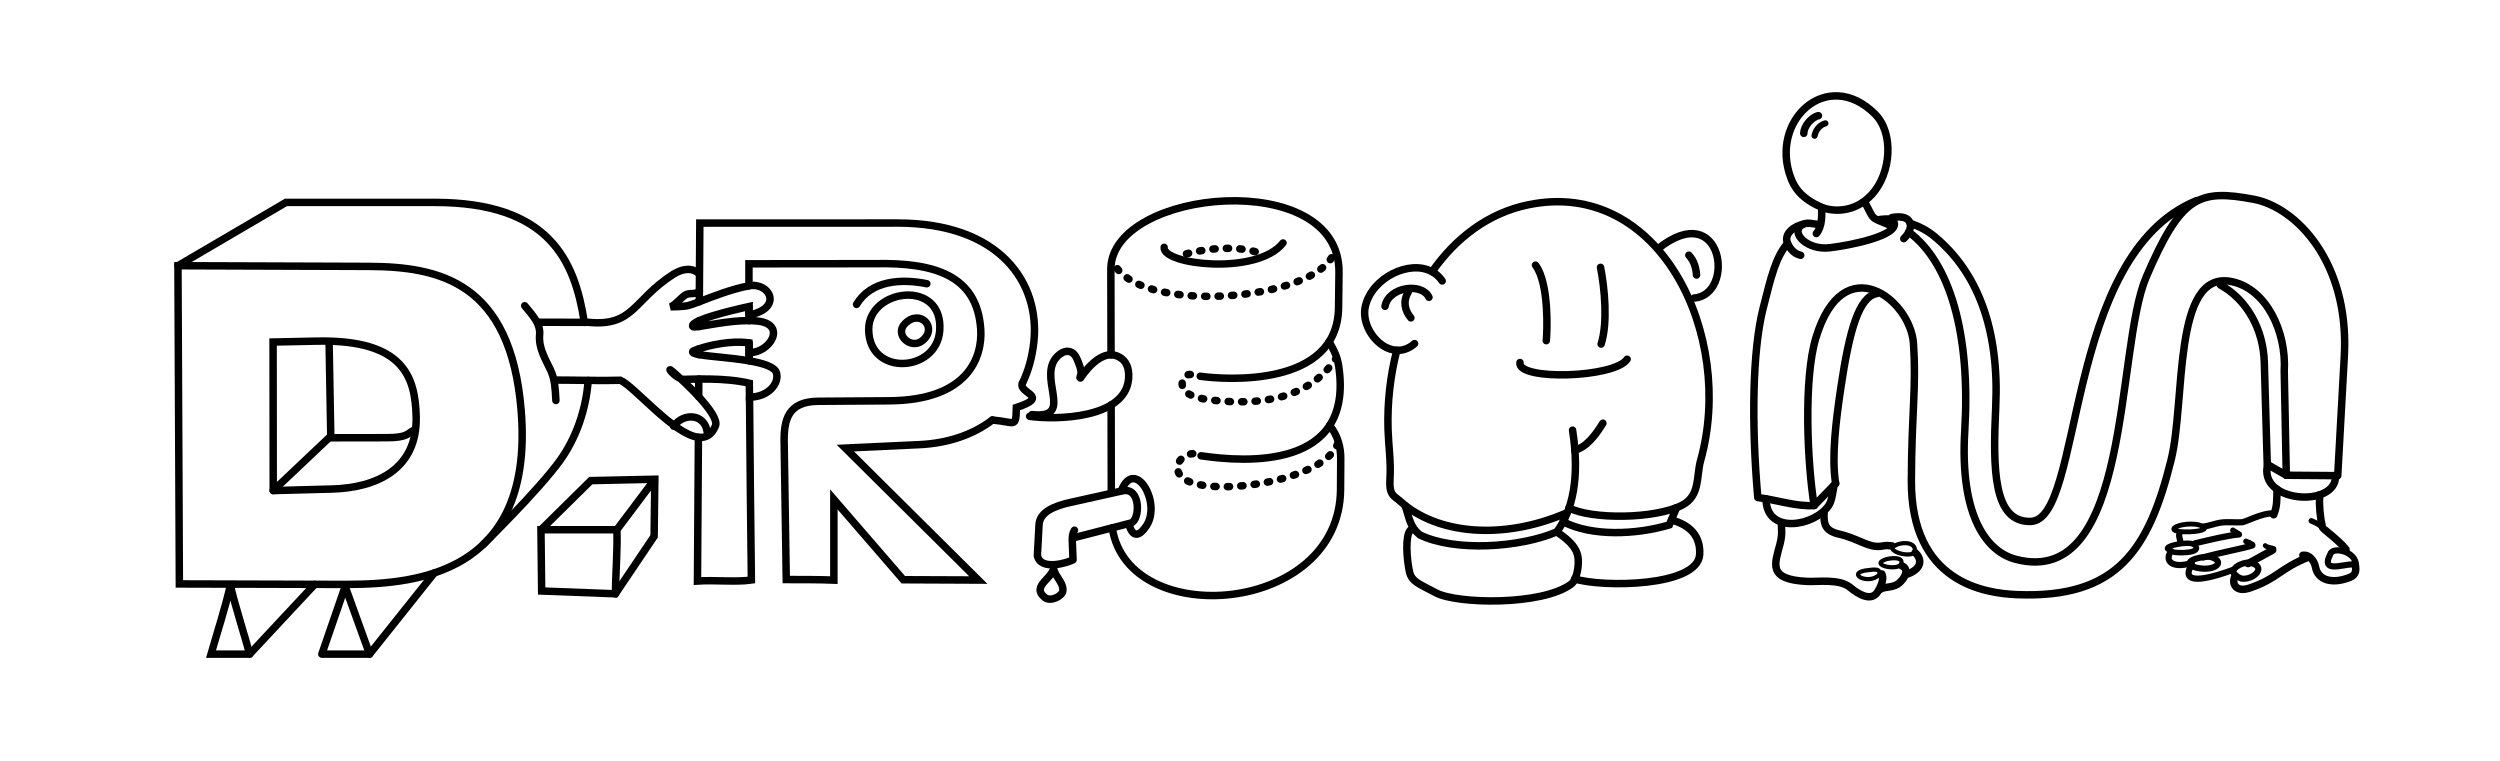 <?xml version="1.0" encoding="UTF-8" standalone="no"?>
<!-- Created with Inkscape (http://www.inkscape.org/) -->

<svg
   width="383.712mm"
   height="116.859mm"
   viewBox="0 0 383.712 116.859"
   version="1.1"
   id="svg1"
   xmlns="http://www.w3.org/2000/svg"
   xmlns:svg="http://www.w3.org/2000/svg"
   xmlns:rdf="http://www.w3.org/1999/02/22-rdf-syntax-ns#"
   xmlns:cc="http://creativecommons.org/ns#"
   xmlns:dc="http://purl.org/dc/elements/1.1/">
  <defs
     id="defs1" />
  <path
     style="fill:none;stroke:#000000;stroke-width:1.147;stroke-linecap:round;-inkscape-stroke:none;paint-order:markers stroke fill"
     d="m 27.53,89.626 -0.217,-48.841 29.266,0.104 c 10.862,0.039 21.802,2.4 23.41,22.11 2.206,27.027 -19.094,26.723 -28.631,26.696 z"
     id="path14" />
  <path
     style="fill:none;stroke:#000000;stroke-width:1.147;stroke-linecap:round;-inkscape-stroke:none;paint-order:markers stroke fill"
     d="m 27.313,40.785 16.583,-9.72 22.816,-4e-5 c 17.543,-4e-5 21.512,8.858 22.968,18.409 m 0.601,8.911 c -0.337,4.566 -1.896,8.903 -4.334,12.297 -3.245,4.517 -11.78,12.889 -11.78,12.889"
     id="path15" />
  <path
     style="fill:none;stroke:#000000;stroke-width:1.147;stroke-linecap:round;-inkscape-stroke:none;paint-order:markers stroke fill"
     d="m 41.935,75.296 8.833,-8.354 -0.251,-14.07"
     id="path18" />
  <path
     style="fill:none;stroke:#000000;stroke-width:1.147;stroke-linecap:round;-inkscape-stroke:none;paint-order:markers stroke fill"
     d="m 41.935,75.296 8.996,-0.236 c 6.866,-0.18 13.152,-3.073 12.944,-11.132 -0.153,-5.917 -1.784,-11.848 -15.246,-11.571 l -6.715,0.138 0.021,22.8"
     id="path16" />
  <path
     style="fill:none;stroke:#000000;stroke-width:1.147;stroke-linecap:round;-inkscape-stroke:none;paint-order:markers stroke fill"
     d="m 50.768,67.193 8.627,-0.015 c 3.088,-0.004 3.13,-0.618 4.015,-1.082"
     id="path17" />
  <path
     style="fill:none;stroke:#000000;stroke-width:1.147;stroke-linecap:round;-inkscape-stroke:none;paint-order:markers stroke fill"
     d="m 152.311,64.467 c 3.574,0.299 3.59,1.35 3.687,-1.916 5.378,-1.767 0.17,-2.171 0.938,-3.757"
     id="path101" />
  <path
     style="fill:none;stroke:#000000;stroke-width:1.147;stroke-linecap:round;-inkscape-stroke:none;paint-order:markers stroke fill"
     d="m 114.953,43.866 c -0.002,-1.132 -0.003,-2.258 -0.003,-3.378 l 19.294,-0.019 c 9.224,-0.197 15.722,1.812 16.282,10.043 0.293,4.302 -1.947,10.921 -14.019,11.004 l -10.933,0.075 c -4.595,0.031 -5.27,2.824 -5.218,6.234 l 0.324,21.126 c 1.972,3.1e-4 5.251,5e-4 7.307,0.088 l -8.5e-4,-12.387 10.656,12.328 c 2.571,0.011 9.467,0.027 11.507,0.045 l -20.401,-20.25 11.403,-0.533 c 4.162,-0.195 8.078,-1.425 11.16,-3.777"
     id="path103" />
  <path
     style="fill:none;stroke:#000000;stroke-width:1.147;stroke-linecap:round;-inkscape-stroke:none;paint-order:markers stroke fill"
     d="m 107.196,67.116 -0.145,22.063 c 2.533,-0.178 5.935,0.184 8.276,-0.151 -0.115,-10.547 -0.214,-17.496 -0.287,-28.05 m -0.038,-5.592 c -0.008,-1.08 -0.008,-1.66 -0.015,-2.735 m -0.019,-3.44 c -0.003,-0.698 -0.004,-1.394 -0.008,-2.089"
     id="path62" />
  <path
     style="fill:none;stroke:#000000;stroke-width:1.147;stroke-linecap:round;-inkscape-stroke:none;paint-order:markers stroke fill"
     d="m 107.256,58.178 -0.019,2.713"
     id="path57" />
  <path
     style="fill:none;stroke:#000000;stroke-width:1.147;stroke-linecap:round;-inkscape-stroke:none;paint-order:markers stroke fill"
     d="m 107.283,53.534 -0.004,0.892"
     id="path48" />
  <path
     style="fill:none;stroke:#000000;stroke-width:1.147;stroke-linecap:round;-inkscape-stroke:none;paint-order:markers stroke fill"
     d="m 107.314,49.212 -0.008,0.904"
     id="path47" />
  <path
     style="fill:none;stroke:#000000;stroke-width:1.147;stroke-linecap:round;-inkscape-stroke:none;paint-order:markers stroke fill"
     d="m 156.935,58.793 c 0.89,-1.839 1.497,-3.958 1.75,-6.366 0.931,-8.839 -5.014,-18.201 -20.973,-18.196 l -30.3,0.011 -0.08,12.065"
     id="path10" />
  <path
     style="fill:none;stroke:#000000;stroke-width:1.147;stroke-linecap:round;-inkscape-stroke:none;paint-order:markers stroke fill"
     d="m 203.997,52.447 c 0.855,1.508 1.264,2.349 1.481,3.805 2.365,15.86 -14.319,14.71 -21.136,13.705"
     id="path22" />
  <path
     style="fill:none;stroke:#000000;stroke-width:1.147;stroke-linecap:round;-inkscape-stroke:none;paint-order:markers stroke fill"
     d="m 204.087,65.296 c 1.275,1.63 1.704,3.365 1.695,5.085 l -0.027,4.722 c -0.109,19.282 -32.655,21.737 -35.044,5.911 m -0.142,-5.421 -0.027,-13.439 m -0.015,-7.694 -0.027,-13.204 c 0.123,-12.329 35.211,-15.636 35.015,0.569 l -0.065,5.382 c -0.149,12.332 -17.462,11.079 -21.232,10.54"
     id="path23" />
  <path
     style="font-variation-settings:normal;vector-effect:none;fill:none;fill-opacity:1;stroke:#000000;stroke-width:1.147;stroke-linecap:round;stroke-linejoin:miter;stroke-miterlimit:4;stroke-dasharray:none;stroke-dashoffset:0;stroke-opacity:1;-inkscape-stroke:none;paint-order:markers stroke fill;stop-color:#000000"
     d="m 144.23,50.778 c 0.626,-8.016 -10.921,-6.517 -10.898,-0.211 0.027,7.239 10.398,6.621 10.898,0.211 z"
     id="path39" />
  <path
     style="font-variation-settings:normal;fill:none;fill-opacity:1;stroke:#000000;stroke-width:1.147;stroke-linecap:round;stroke-linejoin:miter;stroke-miterlimit:4;stroke-dasharray:0.344, 1.721;stroke-dashoffset:0.688;stroke-opacity:1;paint-order:markers stroke fill"
     d="m 170.803,40.057 c 3.424,8.496 31.439,6.223 33.95,-1.309"
     id="path40" />
  <path
     style="font-variation-settings:normal;fill:none;fill-opacity:1;stroke:#000000;stroke-width:1.147;stroke-linecap:round;stroke-linejoin:miter;stroke-miterlimit:4;stroke-dasharray:0.344, 1.721;stroke-dashoffset:0.688;stroke-opacity:1;paint-order:markers stroke fill"
     d="m 184.034,57.795 c -0.878,-0.351 -2.11,-0.649 -2.472,0.436 -0.833,2.498 2.897,3.012 4.58,3.199 7.183,0.798 14.712,-0.114 18.901,-6.397"
     id="path41" />
  <path
     style="font-variation-settings:normal;fill:none;fill-opacity:1;stroke:#000000;stroke-width:1.147;stroke-linecap:round;stroke-linejoin:miter;stroke-miterlimit:4;stroke-dasharray:0.344, 1.721;stroke-dashoffset:0.688;stroke-opacity:1;paint-order:markers stroke fill"
     d="m 184.397,69.935 c -2.713,-1.368 -5.427,2.23 -2.181,3.853 4.882,2.441 21.26,-0.171 23.118,-5.743"
     id="path42" />
  <path
     style="font-variation-settings:normal;fill:none;fill-opacity:1;stroke:#000000;stroke-width:1.147;stroke-linecap:round;stroke-linejoin:miter;stroke-miterlimit:4;stroke-dasharray:none;stroke-dashoffset:0.68;stroke-opacity:1;paint-order:markers stroke fill"
     d="m 83.028,81.309 7.649,-7.542 9.828,-0.213 -0.107,8.759 -5.94,8.824 -11.323,-0.427 -0.107,-9.401 11.644,-4e-5 5.833,-7.755"
     id="path102" />
  <path
     style="font-variation-settings:normal;fill:none;fill-opacity:1;stroke:#000000;stroke-width:1.147;stroke-linecap:round;stroke-linejoin:miter;stroke-miterlimit:4;stroke-dasharray:none;stroke-dashoffset:0.68;stroke-opacity:1;paint-order:markers stroke fill"
     d="m 94.672,81.309 c 0.155,2.492 -0.214,7.331 -0.214,9.828"
     id="path104" />
  <path
     style="font-variation-settings:normal;fill:none;fill-opacity:1;stroke:#000000;stroke-width:1.147;stroke-linecap:round;stroke-linejoin:miter;stroke-miterlimit:4;stroke-dasharray:none;stroke-dashoffset:0.06;stroke-opacity:1;paint-order:normal;stop-color:#000000"
     d="m 107.267,41.989 c 0,0 -1.354,-1.553 -4.042,0.184 -6.027,3.895 -5.974,7.964 -12.873,7.301 l -7.793,-0.011"
     id="path46" />
  <path
     style="font-variation-settings:normal;fill:none;fill-opacity:1;stroke:#000000;stroke-width:1.147;stroke-linecap:round;stroke-linejoin:miter;stroke-miterlimit:4;stroke-dasharray:none;stroke-dashoffset:0.06;stroke-opacity:1;paint-order:normal;stop-color:#000000"
     d="m 85.334,58.334 c 3.08,0 6.832,0.125 9.884,0.031 2.108,0.904 8.166,8.312 11.978,8.751 1.116,0.129 2.039,-0.339 2.615,-1.742 0.714,-1.739 -4.883,-6.888 -6.661,-8.419 -1.015,-0.874 0.627,1.266 1.84,1.269 1.114,0.003 6.181,-0.316 10.016,0.597 l 0.027,2.125 c 2.764,0.034 4.604,-1.999 4.146,-3.71 -0.245,-0.915 -1.988,-1.466 -4.117,-1.84 -0.02,-0.004 -0.04,-0.007 -0.06,-0.011 -2.751,-0.478 -6.103,-0.655 -7.724,-0.96 -0.68,-0.128 -1.055,-0.278 -0.955,-0.482 0.027,-0.056 0.382,-0.216 0.962,-0.41 1.573,-0.525 4.804,-1.299 7.655,-0.91 l 0.008,1.512 c 3.315,0.027 5.88,-4.409 1.272,-4.861 -3.13,-0.307 -7.097,0.583 -8.912,0.842 -0.56,0.08 -0.915,0.099 -0.977,0.004 -0.174,-0.264 0.247,-0.58 0.983,-0.909 2.293,-1.024 7.647,-2.164 7.647,-2.164 0,0 -0.043,0.878 0.004,1.308 5.313,-1.064 3.153,-5.083 -0.011,-4.489 -2.745,0.515 -5.671,1.694 -7.62,2.44 -0.697,0.267 -1.269,0.478 -1.663,0.584 -0.756,0.203 -2.728,0.2 -2.728,0.2 0.875,-0.434 1.407,-1.24 2.194,-1.785 0.674,-0.466 1.615,0.008 2.212,-0.637"
     id="path107" />
  <path
     style="font-variation-settings:normal;fill:none;fill-opacity:1;stroke:#000000;stroke-width:1.147;stroke-linecap:round;stroke-linejoin:miter;stroke-miterlimit:4;stroke-dasharray:none;stroke-dashoffset:0.227;stroke-opacity:1;paint-order:normal"
     d="m 80.537,46.927 c 1.201,1.463 2.443,2.764 2.286,4.446 -0.192,2.055 0.932,3.821 1.694,5.453 0.644,1.379 0.704,2.784 0.806,4.641"
     id="path106" />
  <path
     style="font-variation-settings:normal;fill:none;fill-opacity:1;stroke:#000000;stroke-width:1.147;stroke-linecap:round;stroke-linejoin:miter;stroke-miterlimit:4;stroke-dasharray:none;stroke-dashoffset:0.227;stroke-opacity:1;paint-order:normal"
     d="m 103.398,65.414 c 1.506,-2.1 4.744,-1.95 5.147,0.872"
     id="path110" />
  <path
     style="font-variation-settings:normal;fill:none;fill-opacity:1;stroke:#000000;stroke-width:1.132;stroke-linecap:round;stroke-linejoin:round;stroke-miterlimit:4;stroke-dasharray:none;stroke-dashoffset:0;stroke-opacity:1;paint-order:normal"
     d="m 178.679,37.956 c -0.336,2.678 14.287,4.369 18.247,-0.671"
     id="path72" />
  <path
     style="font-variation-settings:normal;vector-effect:none;fill:none;fill-opacity:1;stroke:#000000;stroke-width:1.147;stroke-linecap:round;stroke-linejoin:miter;stroke-miterlimit:4;stroke-dasharray:0.344, 1.721;stroke-dashoffset:0.688;stroke-opacity:1;-inkscape-stroke:none;paint-order:markers stroke fill;stop-color:#000000"
     d="m 180.777,39.33 c 3.904,-1.212 8.793,-1.751 12.475,-0.523"
     id="path74" />
  <path
     style="font-variation-settings:normal;fill:none;fill-opacity:1;stroke:#000000;stroke-width:1.147;stroke-linecap:round;stroke-linejoin:miter;stroke-miterlimit:4;stroke-dasharray:none;stroke-dashoffset:0;stroke-opacity:1;paint-order:normal"
     d="m 38.32,100.396 c -0.441,-1.764 -2.259,-7.479 -2.966,-10.556 -0.795,3.518 -1.983,7.116 -2.966,10.556 h 5.932"
     id="path96" />
  <path
     style="font-variation-settings:normal;fill:none;fill-opacity:1;stroke:#000000;stroke-width:1.147;stroke-linecap:round;stroke-linejoin:round;stroke-miterlimit:4;stroke-dasharray:none;stroke-dashoffset:0;stroke-opacity:1;paint-order:normal"
     d="M 56.727,100.396 52.975,90.014 49.399,100.396 h 7.328"
     id="path97" />
  <path
     style="font-variation-settings:normal;fill:none;fill-opacity:1;stroke:#000000;stroke-width:1.147;stroke-linecap:round;stroke-linejoin:round;stroke-miterlimit:4;stroke-dasharray:none;stroke-dashoffset:0;stroke-opacity:1;paint-order:normal"
     d="M 56.727,100.396 66.652,87.944"
     id="path98" />
  <path
     style="font-variation-settings:normal;fill:none;fill-opacity:1;stroke:#000000;stroke-width:1.147;stroke-linecap:round;stroke-linejoin:round;stroke-miterlimit:4;stroke-dasharray:none;stroke-dashoffset:0;stroke-opacity:1;paint-order:normal"
     d="M 38.32,100.396 48.299,89.7"
     id="path99" />
  <path
     style="font-variation-settings:normal;fill:none;fill-opacity:1;stroke:#000000;stroke-width:1.147;stroke-linecap:round;stroke-linejoin:round;stroke-miterlimit:4;stroke-dasharray:none;stroke-dashoffset:0;stroke-opacity:1;paint-order:normal"
     d="m 138.916,49.66 c -1.694,1.694 0.856,3.975 2.566,2.692 2.591,-1.943 -0.205,-5.054 -2.566,-2.692 z"
     id="path100" />
  <path
     style="font-variation-settings:normal;fill:none;fill-opacity:1;stroke:#000000;stroke-width:1.147;stroke-linecap:round;stroke-linejoin:round;stroke-miterlimit:4;stroke-dasharray:none;stroke-dashoffset:0;stroke-opacity:1;paint-order:normal"
     d="m 165.01,82.483 5.701,-1.469 2.833,-0.73 c 1.472,-0.379 1.619,-5.592 -1.264,-4.949 l -7.998,1.784 c -2.329,0.52 -4.699,1.41 -4.806,3.414 l -0.253,4.734 c 0.477,2.456 4.811,1.048 5.471,0.651 l -0.114,-2.888 c -0.031,-0.747 0.08,-1.261 0.332,-1.65"
     id="path105" />
  <path
     style="font-variation-settings:normal;fill:none;fill-opacity:1;stroke:#000000;stroke-width:1.147;stroke-linecap:round;stroke-linejoin:round;stroke-miterlimit:4;stroke-dasharray:none;stroke-dashoffset:0;stroke-opacity:1;paint-order:normal"
     d="m 160.355,91.703 c 0.871,0.718 2.679,-0.191 2.777,-1.01 0.171,-1.436 -1.759,-2.642 -1.388,-3.955 0.256,1.976 -3.648,3.101 -1.388,4.964 z"
     id="path108" />
  <path
     style="font-variation-settings:normal;fill:none;fill-opacity:1;stroke:#000000;stroke-width:1.147;stroke-linecap:round;stroke-linejoin:round;stroke-miterlimit:4;stroke-dasharray:none;stroke-dashoffset:0;stroke-opacity:1;paint-order:normal"
     d="m 172.127,75.28 c 2.038,-5.13 6.215,1.843 3.821,5.434 -1.085,1.627 -2.021,1.756 -2.594,0.034"
     id="path109" />
  <path
     style="font-variation-settings:normal;fill:none;fill-opacity:1;stroke:#000000;stroke-width:1.147;stroke-linecap:round;stroke-linejoin:round;stroke-miterlimit:4;stroke-dasharray:none;stroke-dashoffset:0;stroke-opacity:1;paint-order:normal"
     d="m 142.251,43.548 c -3.901,-0.798 -8.567,-0.524 -10.785,3.172"
     id="path115" />
  <path
     style="font-variation-settings:normal;fill:none;fill-opacity:1;stroke:#000000;stroke-width:1.147;stroke-linecap:round;stroke-linejoin:round;stroke-miterlimit:4;stroke-dasharray:none;stroke-dashoffset:0;stroke-opacity:1;paint-order:normal"
     d="m 158.385,63.633 c 6.933,0.781 0.322,-6.099 4.21,-9.208 1.109,-0.887 2.21,-0.571 2.719,0.702 0.293,0.731 0.614,1.395 0.614,2.192 0,0.236 -0.324,0.702 -0.088,0.702 0.019,0 3.252,-5.279 6.314,-2.982 1.005,0.754 1.178,2.11 1.052,3.245 -0.662,5.958 -11.086,6.196 -15.172,5.613"
     id="path116" />
  <path
     style="fill:none;stroke:#000000;stroke-width:1.147;stroke-linecap:round;-inkscape-stroke:none;paint-order:markers stroke fill"
     d="m 257.315,77.924 -1.097,2.638 c -5.041,1.506 -11.895,1.811 -16.295,-0.484"
     id="path9" />
  <path
     style="fill:none;stroke:#000000;stroke-width:1.147;stroke-linecap:round;-inkscape-stroke:none;paint-order:markers stroke fill"
     d="m 241.364,66.023 c 1.135,7.302 0.005,12.311 -2.412,15.606 -5.632,2.428 -15.664,3.093 -21.041,0.466 -1.573,-1.321 -1.582,-2.573 -2.251,-4.5"
     id="path11" />
  <path
     style="fill:none;stroke:#000000;stroke-width:1.147;stroke-linecap:round;-inkscape-stroke:none;paint-order:markers stroke fill"
     d="m 245.657,41.034 c 0.645,3.28 1.123,8.55 0.092,11.772"
     id="path12" />
  <path
     style="font-variation-settings:normal;vector-effect:none;fill:none;fill-opacity:1;stroke:#000000;stroke-width:1.147;stroke-linecap:round;stroke-linejoin:miter;stroke-miterlimit:4;stroke-dasharray:none;stroke-dashoffset:0;stroke-opacity:1;-inkscape-stroke:none;paint-order:markers stroke fill"
     d="m 237.328,52.286 c 0.13,-1.147 0.485,-8.732 -1.65,-11.587"
     id="path135" />
  <path
     style="font-variation-settings:normal;vector-effect:none;fill:none;fill-opacity:1;stroke:#000000;stroke-width:1.147;stroke-linecap:round;stroke-linejoin:miter;stroke-miterlimit:4;stroke-dasharray:none;stroke-dashoffset:0;stroke-opacity:1;-inkscape-stroke:none;paint-order:markers stroke fill"
     d="m 249.738,55.139 c -1.926,2.883 -16.911,3.308 -16.446,0.502"
     id="path137" />
  <path
     style="font-variation-settings:normal;vector-effect:none;fill:none;fill-opacity:1;stroke:#000000;stroke-width:1.147;stroke-linecap:round;stroke-linejoin:miter;stroke-miterlimit:4;stroke-dasharray:none;stroke-dashoffset:0;stroke-opacity:1;-inkscape-stroke:none;paint-order:markers stroke fill"
     d="m 241.695,69.092 c 1.804,-0.437 3.233,-2.352 4.325,-4.137"
     id="path139" />
  <path
     style="font-variation-settings:normal;vector-effect:none;fill:none;fill-opacity:1;stroke:#000000;stroke-width:1.147;stroke-linecap:round;stroke-linejoin:miter;stroke-miterlimit:4;stroke-dasharray:none;stroke-dashoffset:0;stroke-opacity:1;-inkscape-stroke:none;paint-order:normal;stop-color:#000000"
     d="m 221.354,43.12 c -0.421,-0.624 -0.948,-1.092 -1.546,-1.419 -3.44,-1.883 -9.201,0.888 -10.239,5.272 -0.936,3.956 3.888,8.997 7.549,5.765"
     id="path86" />
  <path
     style="font-variation-settings:normal;vector-effect:none;fill:none;fill-opacity:1;stroke:#000000;stroke-width:1.147;stroke-linecap:round;stroke-linejoin:miter;stroke-miterlimit:4;stroke-dasharray:none;stroke-dashoffset:0;stroke-opacity:1;-inkscape-stroke:none;paint-order:normal"
     d="m 254.495,38.165 c 9.914,-7.926 11.976,7.061 5.514,7.585"
     id="path91" />
  <path
     style="font-variation-settings:normal;vector-effect:none;fill:none;fill-opacity:1;stroke:#000000;stroke-width:1.147;stroke-linecap:round;stroke-linejoin:miter;stroke-miterlimit:4;stroke-dasharray:none;stroke-dashoffset:0;stroke-opacity:1;-inkscape-stroke:none;paint-order:normal"
     d="m 219.324,45.627 c -1.109,-2.313 -6.206,-1.589 -6.744,1.385"
     id="path92" />
  <path
     style="font-variation-settings:normal;vector-effect:none;fill:none;fill-opacity:1;stroke:#000000;stroke-width:1.147;stroke-linecap:round;stroke-linejoin:miter;stroke-miterlimit:4;stroke-dasharray:none;stroke-dashoffset:0;stroke-opacity:1;-inkscape-stroke:none;paint-order:normal"
     d="m 216.16,44.793 c -0.886,1.477 -0.532,2.894 0.388,3.994"
     id="path93" />
  <path
     style="font-variation-settings:normal;vector-effect:none;fill:none;fill-opacity:1;stroke:#000000;stroke-width:1.147;stroke-linecap:round;stroke-linejoin:miter;stroke-miterlimit:4;stroke-dasharray:none;stroke-dashoffset:0;stroke-opacity:1;-inkscape-stroke:none;paint-order:normal"
     d="m 259.211,39.167 c 0.779,0.836 1.099,1.894 1.183,3.049"
     id="path95" />
  <path
     style="font-variation-settings:normal;fill:none;fill-opacity:1;stroke:#000000;stroke-width:1.147;stroke-linecap:round;stroke-linejoin:round;stroke-miterlimit:4;stroke-dasharray:none;stroke-dashoffset:0;stroke-opacity:1;paint-order:normal"
     d="m 256.551,79.814 c 2.889,0.769 4.472,2.536 4.324,5.276 -0.267,4.994 -14.981,5.089 -19.188,3.762"
     id="path151" />
  <path
     style="font-variation-settings:normal;fill:none;fill-opacity:1;stroke:#000000;stroke-width:1.147;stroke-linecap:round;stroke-linejoin:round;stroke-miterlimit:4;stroke-dasharray:none;stroke-dashoffset:0;stroke-opacity:1;paint-order:normal"
     d="m 238.953,81.629 c 1.388,0.995 2.907,2.073 3.228,3.779 0.224,1.196 -0.119,3.564 -1.031,4.246 -4.451,3.326 -17.537,3.06 -20.745,1.34 -2.589,-1.388 -3.724,-1.679 -4.074,-3.256 -0.416,-1.876 -0.688,-5.491 0.14,-6.367"
     id="path152" />
  <path
     style="font-variation-settings:normal;fill:none;fill-opacity:1;stroke:#000000;stroke-width:1.147;stroke-linecap:round;stroke-linejoin:round;stroke-miterlimit:4;stroke-dasharray:none;stroke-dashoffset:0;stroke-opacity:1;paint-order:normal"
     d="m 240.282,78.796 c -9.71,4.15 -19.759,3.192 -25.312,-1.814 -1.013,-0.913 -1.789,-0.905 -1.627,-3.472 0.164,-2.596 -0.223,-5.06 -0.301,-7.625 -0.125,-4.095 0.342,-8.216 1.346,-12.12 m 5.42,-12.065 c 3.624,-5.185 8.605,-8.986 14.71,-10.259 20.215,-4.216 31.869,20.022 26.496,39.253 -0.666,2.386 -0.029,5.39 -2.831,6.84 -4.182,2.164 -13.994,2.199 -17.36,0.416"
     id="path160" />
  <path
     style="font-variation-settings:normal;fill:none;fill-opacity:1;stroke:#000000;stroke-width:1.147;stroke-linecap:round;stroke-linejoin:round;stroke-miterlimit:4;stroke-dasharray:none;stroke-dashoffset:0;stroke-opacity:1;paint-order:normal"
     d="m 337.157,30.78 c -20.646,8.445 -17.254,49.114 -25.51,49.256 -5.668,0.098 -5.791,-7.816 -5.333,-17.586 0.562,-11.98 -2.807,-20.714 -9.414,-26.166 -1.138,-0.939 -2.382,-1.566 -3.722,-2.015"
     id="path44" />
  <path
     style="font-variation-settings:normal;fill:none;fill-opacity:1;stroke:#000000;stroke-width:1.147;stroke-linecap:round;stroke-linejoin:round;stroke-miterlimit:4;stroke-dasharray:none;stroke-dashoffset:0;stroke-opacity:1;paint-order:normal"
     d="m 356.023,75.953 c -0.078,1.728 0.071,3.408 0.44,4.983 0.032,0.232 2.416,1.891 3.613,3.385"
     id="path163" />
  <path
     style="font-variation-settings:normal;fill:none;fill-opacity:1;stroke:#000000;stroke-width:1.147;stroke-linecap:round;stroke-linejoin:round;stroke-miterlimit:4;stroke-dasharray:none;stroke-dashoffset:0;stroke-opacity:1;paint-order:normal"
     d="m 350.911,72.945 -2.924,-1.671 -0.452,-15.691 c -0.148,-5.132 -2.755,-9.654 -6.748,-11.845"
     id="path198" />
  <path
     style="font-variation-settings:normal;fill:none;fill-opacity:1;stroke:#000000;stroke-width:1.147;stroke-linecap:round;stroke-linejoin:round;stroke-miterlimit:4;stroke-dasharray:none;stroke-dashoffset:0;stroke-opacity:1;paint-order:normal"
     d="m 293.951,84.813 c 0.894,0.827 1.296,2.308 -1.072,3.267"
     id="path220" />
  <path
     style="font-variation-settings:normal;fill:none;fill-opacity:1;stroke:#000000;stroke-width:1.147;stroke-linecap:round;stroke-linejoin:round;stroke-miterlimit:4;stroke-dasharray:none;stroke-dashoffset:0;stroke-opacity:1;paint-order:normal"
     d="m 279.966,78.752 c -0.065,1.658 0.129,2.726 2.318,3.23 3.027,0.697 4.553,2.168 6.501,1.847 0.778,-0.168 1.008,-0.075 1.606,-0.048"
     id="path159" />
  <path
     style="font-variation-settings:normal;fill:none;fill-opacity:1;stroke:#000000;stroke-width:1.147;stroke-linecap:round;stroke-linejoin:round;stroke-miterlimit:4;stroke-dasharray:none;stroke-dashoffset:0;stroke-opacity:1;paint-order:normal"
     d="m 288.053,45.06 c -2.705,0.491 -4.186,5.466 -5.533,14.589 -0.729,4.94 -1.428,10.476 -0.777,14.563"
     id="path146" />
  <path
     style="font-variation-settings:normal;opacity:1;fill:none;fill-opacity:1;stroke:#000000;stroke-width:1.147;stroke-linecap:round;stroke-linejoin:round;stroke-miterlimit:4;stroke-dasharray:none;stroke-dashoffset:0;stroke-opacity:1;paint-order:normal"
     d="m 278.446,77.592 3.298,-3.379"
     id="path162" />
  <path
     style="font-variation-settings:normal;opacity:1;fill:none;fill-opacity:1;stroke:#000000;stroke-width:1.147;stroke-linecap:round;stroke-linejoin:round;stroke-miterlimit:4;stroke-dasharray:none;stroke-dashoffset:0;stroke-opacity:1;paint-order:normal"
     d="m 274.367,37.352 c -1.799,2.095 -2.494,4.948 -3.764,10.002 -1.653,6.574 -1.782,17.901 -0.807,29.01 2.953,0.372 5.935,1.419 8.65,1.227 -1.064,-6.562 -1.629,-19.458 0.26,-25.718 4.214,-13.968 14.527,-5.882 14.983,0.846 0.456,6.728 -0.279,10.411 -0.324,21.017 -0.067,15.677 11.259,17.333 16.226,17.531 15.421,0.614 20.214,-6.896 23.64,-20.683 2.237,-9.005 0.172,-29.22 9.281,-27.365 5.345,1.088 8.449,7.702 8.084,13.761 l 0.315,15.965 7.893,0.06 1.014,-18.335 c 0.798,-14.415 -7.385,-22.863 -13.911,-24.085 -8.441,-1.58 -11.15,-0.535 -16.499,11.941 -4.732,11.037 -2.142,48.049 -20.058,43.31 -4.226,-1.118 -8.595,-6.281 -7.787,-19.751 0.895,-14.916 -2.302,-25.82 -8.596,-30.471"
     id="path34" />
  <path
     style="font-variation-settings:normal;opacity:1;fill:none;fill-opacity:1;stroke:#000000;stroke-width:1.147;stroke-linecap:round;stroke-linejoin:round;stroke-miterlimit:4;stroke-dasharray:none;stroke-dashoffset:0;stroke-opacity:1;paint-order:normal"
     d="m 276.706,34.44 c -1.139,0.204 -3.018,1.378 -2.339,2.913 0.42,0.949 1.105,1.63 2.008,1.831"
     id="path29" />
  <path
     style="font-variation-settings:normal;opacity:1;fill:none;fill-opacity:1;stroke:#000000;stroke-width:1.147;stroke-linecap:round;stroke-linejoin:round;stroke-miterlimit:4;stroke-dasharray:none;stroke-dashoffset:0;stroke-opacity:1;paint-order:normal"
     d="m 279.012,34.417 c -0.598,0.038 -1.795,-0.512 -2.66,0.263 -1.384,1.239 1.116,3.743 4.494,3.345 3.451,-0.406 10.618,-1.922 9.869,-3.898 -0.291,-0.768 -1.615,-0.461 -2.111,-0.451"
     id="path165" />
  <path
     style="font-variation-settings:normal;opacity:1;fill:none;fill-opacity:1;stroke:#000000;stroke-width:1.147;stroke-linecap:round;stroke-linejoin:round;stroke-miterlimit:4;stroke-dasharray:none;stroke-dashoffset:0;stroke-opacity:1;paint-order:normal"
     d="m 288.831,88.094 c 0.266,0.531 0.178,1.38 -0.605,2.693 -0.951,1.593 -2.85,0.544 -4.288,-0.645 -1.608,-1.33 -4.908,-0.828 -6.558,-0.904 -6.16,-0.284 -4.96,-2.711 -4.18,-5.721 0.366,-1.415 0.247,-2.144 0.213,-3.133"
     id="path166" />
  <path
     style="font-variation-settings:normal;opacity:1;fill:none;fill-opacity:1;stroke:#000000;stroke-width:1.147;stroke-linecap:round;stroke-linejoin:round;stroke-miterlimit:4;stroke-dasharray:none;stroke-dashoffset:0;stroke-opacity:1;paint-order:normal"
     d="m 291.917,86.864 c 0.819,0.287 0.863,1.325 -0.204,2.418 -1.055,1.081 -2.363,0.64 -3.103,1.173"
     id="path174" />
  <path
     style="font-variation-settings:normal;opacity:1;fill:none;fill-opacity:1;stroke:#000000;stroke-width:0.952;stroke-linecap:round;stroke-linejoin:round;stroke-miterlimit:4;stroke-dasharray:none;stroke-dashoffset:0;stroke-opacity:1;paint-order:normal"
     d="m 342.709,87.477 c -2.901,1.067 -8.016,2.606 -6.525,-0.455 m 1.989,-1.462 c 2.171,-0.667 6.549,-1.466 7.537,-1.85"
     id="path179" />
  <path
     style="font-variation-settings:normal;opacity:1;fill:none;fill-opacity:1;stroke:#000000;stroke-width:0.952;stroke-linecap:round;stroke-linejoin:round;stroke-miterlimit:4;stroke-dasharray:none;stroke-dashoffset:0;stroke-opacity:1;paint-order:normal"
     d="m 336.42,86.413 c -2.985,0.882 -3.94,-0.267 -3.449,-1.356 m 3.998,-1.685 c 2.257,-0.537 5.232,-1.252 6.684,-1.338"
     id="path180" />
  <path
     style="font-variation-settings:normal;opacity:1;fill:none;fill-opacity:1;stroke:#000000;stroke-width:0.952;stroke-linecap:round;stroke-linejoin:round;stroke-miterlimit:4;stroke-dasharray:none;stroke-dashoffset:0;stroke-opacity:1;paint-order:normal"
     d="m 334.683,83.257 c -0.058,-0.502 -0.357,-1.018 -0.135,-1.429 m 3.71,-1.026 c 0.79,-0.064 1.703,-0.474 2.682,-0.598 1.049,-0.133 2.168,0.019 3.107,-0.048 0.513,0.065 3.061,-1.448 4.908,-1.356"
     id="path181" />
  <path
     style="font-variation-settings:normal;opacity:1;fill:none;fill-opacity:1;stroke:#000000;stroke-width:1.147;stroke-linecap:round;stroke-linejoin:round;stroke-miterlimit:4;stroke-dasharray:none;stroke-dashoffset:0;stroke-opacity:1;paint-order:normal"
     d="m 348.972,79.008 c 0.56,-1.32 0.476,-2.347 0.513,-3.912"
     id="path182" />
  <path
     style="font-variation-settings:normal;fill:none;fill-opacity:1;stroke:#000000;stroke-width:1.147;stroke-linecap:round;stroke-linejoin:round;stroke-miterlimit:4;stroke-dasharray:none;stroke-dashoffset:0;stroke-opacity:1;paint-order:normal"
     d="m 345.044,86.5 3.773,-2.073"
     id="path204" />
  <path
     style="font-variation-settings:normal;fill:none;fill-opacity:1;stroke:#000000;stroke-width:1.147;stroke-linecap:round;stroke-linejoin:round;stroke-miterlimit:4;stroke-dasharray:none;stroke-dashoffset:0;stroke-opacity:1;paint-order:normal"
     d="m 354.305,85.509 c -4.504,1.814 -4.679,3.27 -9.021,4.75 -2.15,0.733 -2.85,-0.734 -2.205,-1.903"
     id="path216" />
  <path
     style="font-variation-settings:normal;fill:none;fill-opacity:1;stroke:#000000;stroke-width:1.147;stroke-linecap:round;stroke-linejoin:round;stroke-miterlimit:4;stroke-dasharray:none;stroke-dashoffset:0;stroke-opacity:1;paint-order:normal"
     d="m 361.546,86.907 c 0.068,0.587 0.081,1.329 -0.839,1.698 -2.75,1.103 -4.93,0.442 -5.305,-1.537 -0.213,-1.124 -1.058,-1.987 -1.947,-1.843"
     id="path1-2" />
  <path
     style="font-variation-settings:normal;opacity:1;fill:none;fill-opacity:1;stroke:#000000;stroke-width:0.947;stroke-linecap:round;stroke-linejoin:round;stroke-miterlimit:4;stroke-dasharray:none;stroke-dashoffset:0;stroke-opacity:1;paint-order:normal"
     d="m 357.641,85.114 c -1.751,3.455 3.506,0.757 3.949,1.754 0.19,-2.217 -3.651,-3.113 -3.949,-1.754 z"
     id="path205" />
  <path
     style="font-variation-settings:normal;opacity:1;fill:none;fill-opacity:1;stroke:#000000;stroke-width:0.947;stroke-linecap:round;stroke-linejoin:round;stroke-miterlimit:4;stroke-dasharray:none;stroke-dashoffset:0;stroke-opacity:1;paint-order:normal"
     d="m 345.143,86.343 c 2.976,0.467 0.862,2.714 -1.099,2.469 -2.777,-1.069 -0.227,-2.469 1.099,-2.469 z"
     id="path206" />
  <path
     style="font-variation-settings:normal;opacity:1;fill:none;fill-opacity:1;stroke:#000000;stroke-width:0.947;stroke-linecap:round;stroke-linejoin:round;stroke-miterlimit:4;stroke-dasharray:none;stroke-dashoffset:0;stroke-opacity:1;paint-order:normal"
     d="m 339.386,85.505 c 2.495,0.808 0.194,2.47 -2.789,1.476 -1.87,-1.047 2.036,-1.72 2.789,-1.476 z"
     id="path207" />
  <path
     style="font-variation-settings:normal;opacity:1;fill:none;fill-opacity:1;stroke:#000000;stroke-width:0.847;stroke-linecap:round;stroke-linejoin:round;stroke-miterlimit:4;stroke-dasharray:none;stroke-dashoffset:0;stroke-opacity:1;paint-order:normal"
     d="m 333.538,84.718 c 0.677,0.218 4.753,0.229 3.264,-1.099 -0.745,-0.664 -4.926,0.209 -3.993,0.708 z"
     id="path208" />
  <path
     style="font-variation-settings:normal;opacity:1;fill:none;fill-opacity:1;stroke:#000000;stroke-width:0.747;stroke-linecap:round;stroke-linejoin:round;stroke-miterlimit:4;stroke-dasharray:none;stroke-dashoffset:0;stroke-opacity:1;paint-order:normal"
     d="m 338.106,80.805 c 1.613,0.923 -5.349,1.183 -4.367,0.229 0.573,-0.556 3.164,-0.917 4.367,-0.229 z"
     id="path209" />
  <path
     style="font-variation-settings:normal;opacity:1;fill:none;fill-opacity:1;stroke:#000000;stroke-width:0.847;stroke-linecap:round;stroke-linejoin:round;stroke-miterlimit:4;stroke-dasharray:none;stroke-dashoffset:0;stroke-opacity:1;paint-order:normal"
     d="m 356.283,80.764 c -0.924,-0.588 -0.417,-0.305 -1.535,-0.827"
     id="path211" />
  <path
     style="font-variation-settings:normal;opacity:1;fill:none;fill-opacity:1;stroke:#000000;stroke-width:0.747;stroke-linecap:round;stroke-linejoin:round;stroke-miterlimit:4;stroke-dasharray:none;stroke-dashoffset:0;stroke-opacity:1;paint-order:normal"
     d="m 348.993,84.201 c -0.264,-0.116 -1.151,-0.226 -1.316,-0.463"
     id="path212" />
  <path
     style="font-variation-settings:normal;opacity:1;fill:none;fill-opacity:1;stroke:#000000;stroke-width:0.847;stroke-linecap:round;stroke-linejoin:round;stroke-miterlimit:4;stroke-dasharray:none;stroke-dashoffset:0;stroke-opacity:1;paint-order:normal"
     d="m 345.703,83.575 c -0.43,-0.266 -0.515,-0.302 -0.985,-0.485"
     id="path213" />
  <path
     style="font-variation-settings:normal;opacity:1;fill:none;fill-opacity:1;stroke:#000000;stroke-width:0.847;stroke-linecap:round;stroke-linejoin:round;stroke-miterlimit:4;stroke-dasharray:none;stroke-dashoffset:0;stroke-opacity:1;paint-order:normal"
     d="m 343.454,81.863 c -0.26,-0.213 -0.479,-0.261 -0.739,-0.474"
     id="path214" />
  <path
     style="font-variation-settings:normal;opacity:1;vector-effect:none;fill:none;fill-opacity:1;stroke:#000000;stroke-width:1.147;stroke-linecap:round;stroke-linejoin:round;stroke-miterlimit:4;stroke-dasharray:none;stroke-dashoffset:0;stroke-opacity:1;-inkscape-stroke:none;paint-order:normal;stop-color:#000000;stop-opacity:1"
     d="m 348.075,71.198 c -1.641,6.019 10.493,6.781 10.393,1.89"
     id="path215" />
  <path
     style="font-variation-settings:normal;opacity:1;fill:none;fill-opacity:1;stroke:#000000;stroke-width:0.647;stroke-linecap:round;stroke-linejoin:round;stroke-miterlimit:4;stroke-dasharray:none;stroke-dashoffset:0;stroke-opacity:1;paint-order:normal"
     d="m 288.419,88.241 c -1.615,1.569 -4.933,-0.139 -2.195,-0.665 0.792,-0.042 2.599,-0.591 2.195,0.665 z"
     id="path217" />
  <path
     style="font-variation-settings:normal;opacity:1;vector-effect:none;fill:none;fill-opacity:1;stroke:#000000;stroke-width:0.647;stroke-linecap:round;stroke-linejoin:round;stroke-miterlimit:4;stroke-dasharray:none;stroke-dashoffset:0;stroke-opacity:1;-inkscape-stroke:none;paint-order:normal"
     d="m 293.824,84.842 c -1.024,0.819 -4.794,-0.475 -2.797,-1.189 1.208,-0.598 3.331,-0.323 2.797,1.189 z"
     id="path219" />
  <path
     style="font-variation-settings:normal;opacity:1;vector-effect:none;fill:none;fill-opacity:1;stroke:#000000;stroke-width:0.647;stroke-linecap:round;stroke-linejoin:round;stroke-miterlimit:4;stroke-dasharray:none;stroke-dashoffset:0;stroke-opacity:1;-inkscape-stroke:none;paint-order:normal"
     d="m 289.198,85.941 c 0.777,-0.338 3.233,-0.598 2.534,0.755 -0.855,0.89 -4.436,0.003 -2.575,-0.722"
     id="path223" />
  <path
     style="font-variation-settings:normal;opacity:1;vector-effect:none;fill:none;fill-opacity:1;stroke:#000000;stroke-width:1.147;stroke-linecap:round;stroke-linejoin:round;stroke-miterlimit:4;stroke-dasharray:none;stroke-dashoffset:0;stroke-opacity:1;-inkscape-stroke:none;paint-order:normal;stop-color:#000000;stop-opacity:1"
     d="m 271.057,76.559 c 0.023,5.581 7.497,4.213 9.628,1.016 0.522,-0.784 0.622,-2.18 0.813,-3.068"
     id="path224" />
  <path
     style="font-variation-settings:normal;opacity:1;vector-effect:none;fill:none;fill-opacity:1;stroke:#000000;stroke-width:1.147;stroke-linecap:round;stroke-linejoin:round;stroke-miterlimit:4;stroke-dasharray:none;stroke-dashoffset:0;stroke-opacity:1;-inkscape-stroke:none;paint-order:normal"
     d="m 278.784,35.844 c 0.952,-1.138 0.816,-2.895 0.816,-3.98"
     id="path226" />
  <path
     style="font-variation-settings:normal;opacity:1;vector-effect:none;fill:none;fill-opacity:1;stroke:#000000;stroke-width:1.147;stroke-linecap:round;stroke-linejoin:round;stroke-miterlimit:4;stroke-dasharray:none;stroke-dashoffset:0;stroke-opacity:1;-inkscape-stroke:none;paint-order:normal"
     d="m 289.862,34.477 c -2.819,-1.214 -2.133,-0.576 -3.628,-3.43"
     id="path227" />
  <path
     style="font-variation-settings:normal;opacity:1;vector-effect:none;fill:none;fill-opacity:1;stroke:#000000;stroke-width:1.147;stroke-linecap:round;stroke-linejoin:round;stroke-miterlimit:4;stroke-dasharray:none;stroke-dashoffset:0;stroke-opacity:1;-inkscape-stroke:none;paint-order:normal;stop-color:#000000;stop-opacity:1"
     d="m 274.884,27.354 c -3.392,-8.865 5.581,-17.124 12.897,-9.85 2.924,2.907 2.503,9.106 -0.496,12.359 -2.802,3.039 -6.33,2.523 -7.639,1.97 -3.345,-1.413 -4.291,-3.246 -4.762,-4.479 z"
     id="path13" />
  <path
     style="font-variation-settings:normal;opacity:1;vector-effect:none;fill:none;fill-opacity:1;stroke:#000000;stroke-width:1.147;stroke-linecap:round;stroke-linejoin:round;stroke-miterlimit:4;stroke-dasharray:none;stroke-dashoffset:0;stroke-opacity:1;-inkscape-stroke:none;paint-order:normal"
     d="m 279.1,17.754 c -1.055,0.225 -2.244,1.605 -2.244,2.716"
     id="path20" />
  <path
     style="font-variation-settings:normal;opacity:1;fill:none;fill-opacity:1;stroke:#000000;stroke-width:0.947;stroke-linecap:round;stroke-linejoin:round;stroke-miterlimit:4;stroke-dasharray:none;stroke-dashoffset:0;stroke-opacity:1;paint-order:normal"
     d="m 280.163,18.935 c -0.914,0.253 -1.488,1.064 -1.653,1.89"
     id="path21" />
  <path
     style="font-variation-settings:normal;opacity:1;vector-effect:none;fill:none;fill-opacity:1;stroke:#000000;stroke-width:1.147;stroke-linecap:round;stroke-linejoin:round;stroke-miterlimit:4;stroke-dasharray:none;stroke-dashoffset:0;stroke-opacity:1;-inkscape-stroke:none;paint-order:normal;stop-color:#000000;stop-opacity:1"
     d="m 292.2,36.632 c 1.717,-1.684 1.399,-3.85 -1.832,-3.237"
     id="path35" />
</svg>
